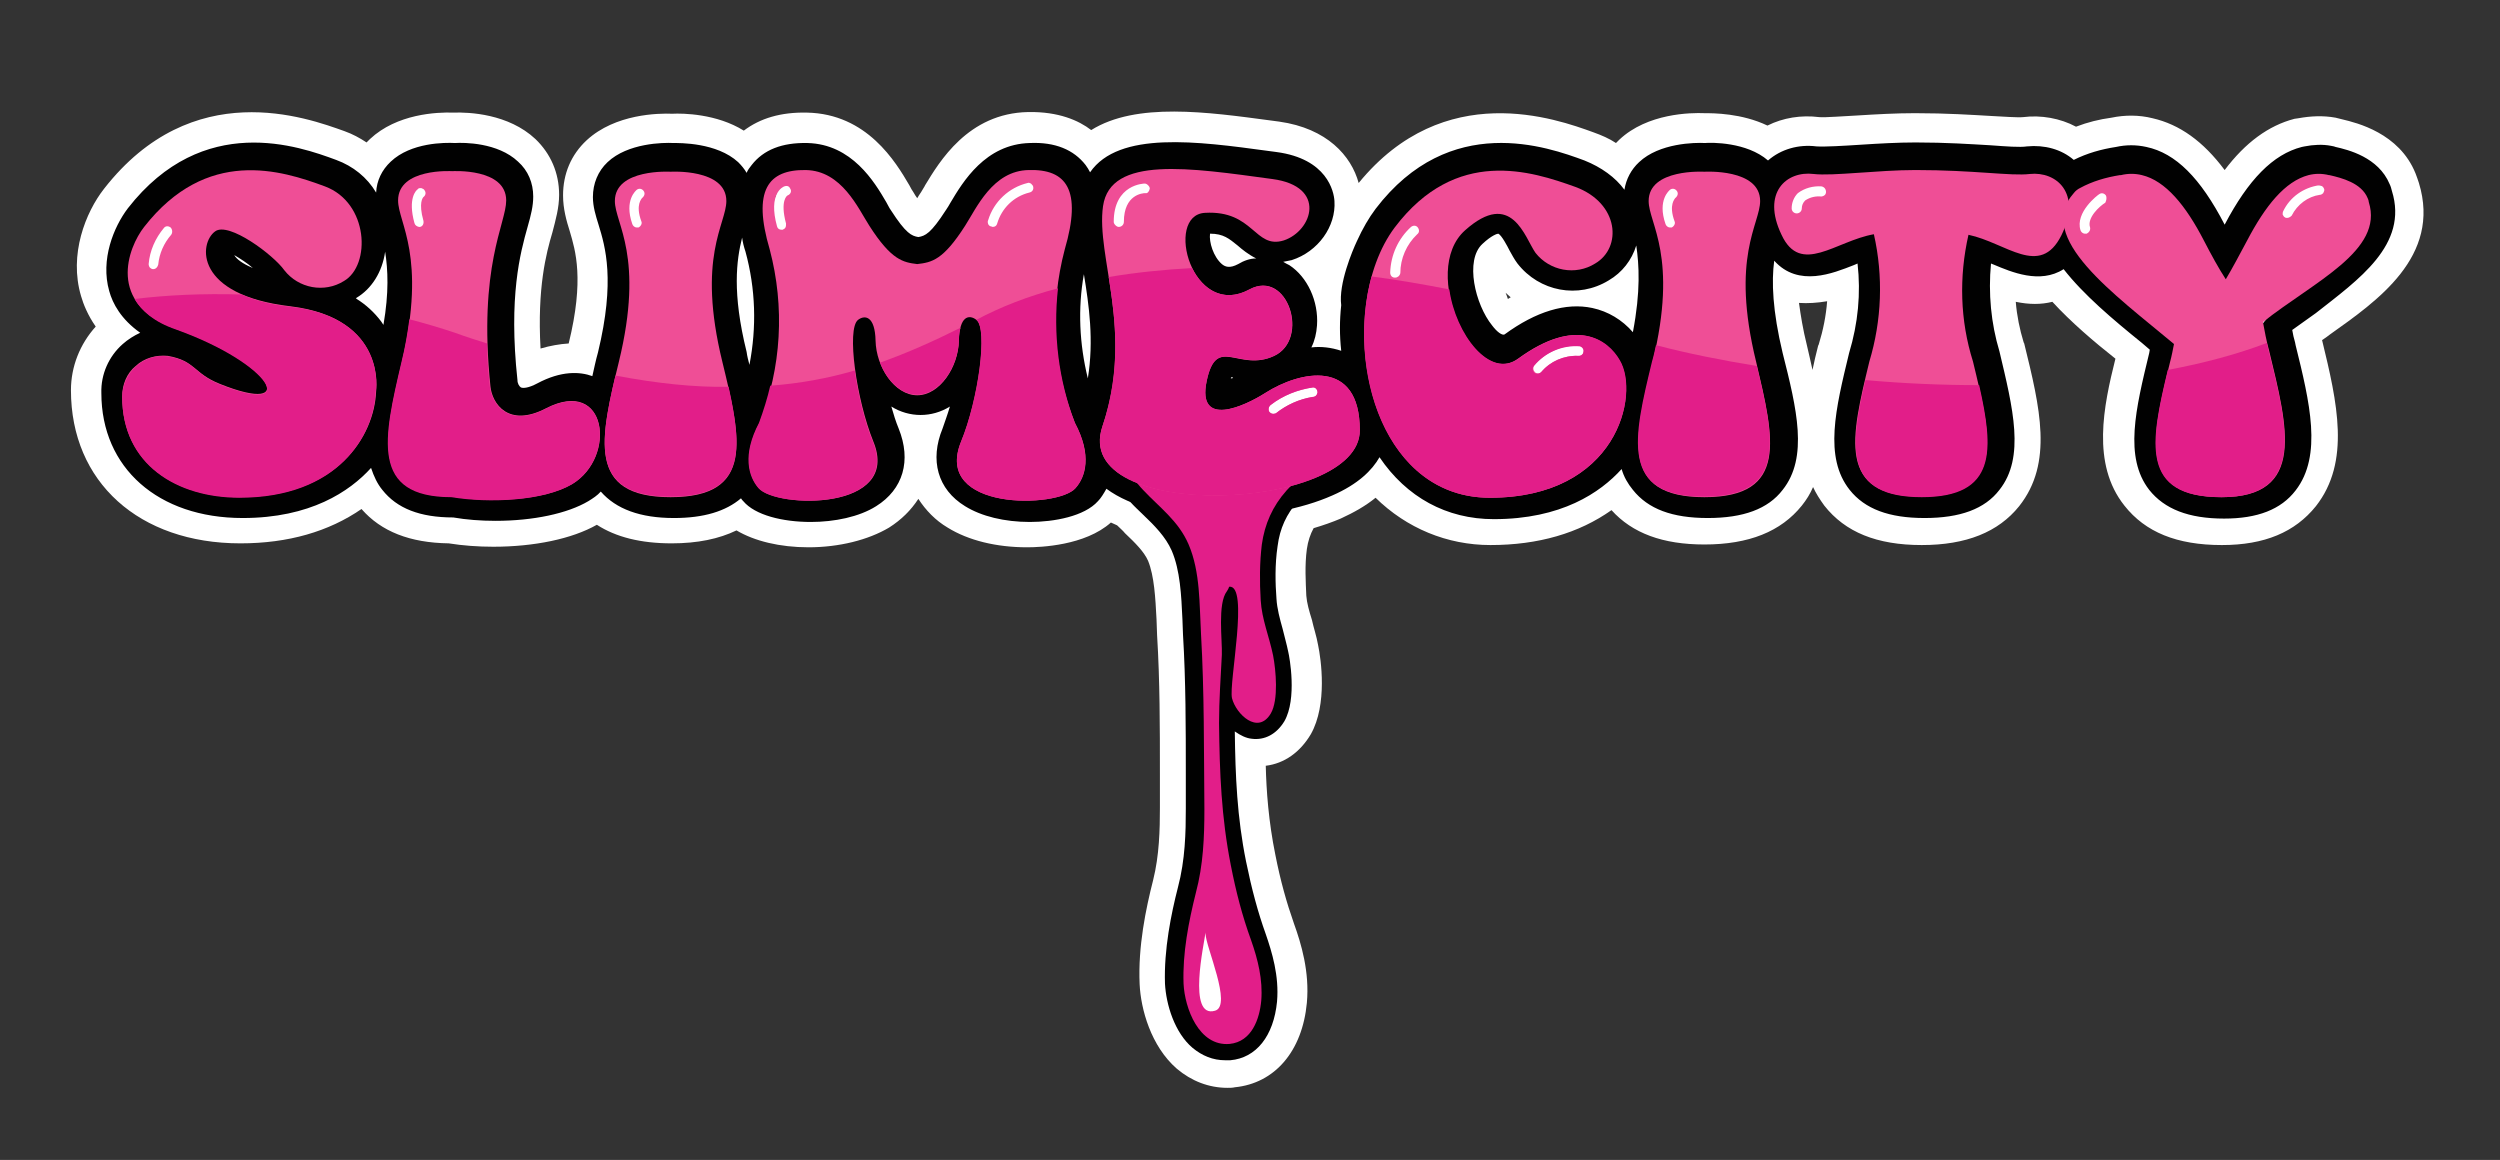 <?xml version="1.0" encoding="UTF-8"?>
<!-- Generator: Adobe Illustrator 27.1.1, SVG Export Plug-In . SVG Version: 6.00 Build 0)  -->
<svg xmlns="http://www.w3.org/2000/svg" xmlns:xlink="http://www.w3.org/1999/xlink" version="1.1" id="Layer_1" x="0px" y="0px" viewBox="0 0 444 206" style="enable-background:new 0 0 444 206;" xml:space="preserve">
<rect x="0" y="0" width="444" height="206" fill="#333333" stroke="none"/>
<g id="logo">
	<path style="fill:#FFFFFF;" d="M429.6,32.5c-0.2-0.6-0.4-1.2-0.6-1.7c-2.9-7.2-10.5-9-13-9.6l-1.2-0.3c-2.2-0.4-4.4-0.3-6.6,0.1   l-0.7,0.1c-4.6,1.2-8.7,4.2-12.4,9.1c-3.8-5.1-8-8.1-12.8-9.2c-2.4-0.6-4.9-0.6-7.3-0.1c-2.2,0.3-4.2,0.8-6.3,1.6   c-2.8-1.5-6.2-2.1-9.4-1.7c-0.9,0.1-3.6-0.1-5.6-0.2c-3.5-0.2-7.9-0.5-13.6-0.5c-3.4,0-6.9,0.2-10.1,0.4c-2.2,0.1-5.9,0.4-6.9,0.3   c-3.2-0.4-6.4,0.1-9.2,1.5c-4.6-2.2-9.6-2.2-11.2-2.2c-2.4-0.1-10.1,0-15.1,4.7c-0.2,0.2-0.4,0.4-0.6,0.6c-1.2-0.8-2.6-1.4-4-1.9   c-6.6-2.4-26.5-9.6-41.7,9c-1.3-4.8-5.6-9.7-14.1-10.9l-1.5-0.2c-11.2-1.5-23.9-3.3-31.9,1.7c-2.2-1.7-5.8-3.3-11.2-3.2   c-10.7,0.2-15.8,8.9-18.3,13l-0.1,0.2c-0.2,0.3-0.4,0.7-0.6,1c-0.3,0.4-0.5,0.8-0.7,1.1c-0.2-0.3-0.5-0.7-0.7-1.1   c-0.2-0.3-0.4-0.6-0.7-1.2c-2.4-4.1-7.5-12.7-18.2-12.9c-4.6-0.1-8.3,1-11.2,3.2c-4.8-3-10.8-3.1-12.7-3c-2.4-0.1-10.1,0-15.2,4.7   c-2.8,2.6-4.2,6-4.2,9.8c0,2.4,0.6,4.5,1.2,6.4c1,3.4,2.6,8.5-0.2,19.9c-1.6,0.1-3.3,0.4-5,0.9c-0.6-10.8,1-16.9,2.1-20.6   c0.6-2.3,1.2-4.4,1.2-6.7c0-3.9-1.5-7.3-4.2-9.9c-4.8-4.5-11.8-4.8-14.6-4.7c-2.9-0.1-10,0.2-14.8,4.7c-0.2,0.2-0.4,0.4-0.6,0.6   c-1.2-0.8-2.5-1.5-3.9-2c-6.7-2.4-27-9.9-42.7,10.2c-3.3,4.2-6.3,11.7-4.1,19.1C14.8,54,15.6,56,17,58c-2.8,3.1-4.4,7.1-4.4,11.3   c0,16.3,12.1,27.2,30.1,27.2c8.5,0,15.7-2.1,21.5-6.1c3.5,4,8.6,6,15.5,6.1c2.5,0.4,5.2,0.6,7.9,0.6c7.3,0,14-1.4,18.4-3.9   c3.4,2.2,7.8,3.3,13.3,3.3c4.6,0,8.4-0.8,11.5-2.3c3.2,1.9,7.7,3,12.8,3c5.4,0,10.6-1.3,14.3-3.5c2.2-1.4,3.9-3.1,5.2-5.1   c1.3,2,3,3.8,5.2,5.1c3.7,2.3,8.7,3.5,14.1,3.5c2.4,0,10.3-0.3,14.9-4.4c0.4,0.2,0.7,0.3,1.1,0.5c0.5,0.5,1,0.9,1.4,1.4   c1.8,1.7,3.4,3.3,4.1,4.9c1.1,2.7,1.3,6.6,1.5,10.4c0,0.9,0.1,1.9,0.1,2.8c0.5,8.1,0.5,16.4,0.5,24.5c0,2.1,0,4.2,0,6.2   c0,3.8-0.1,8.4-1.2,12.8c-1.3,5.1-2.7,11.8-2.4,18.5c0.2,4.4,2,11,6.6,15c2.6,2.2,5.7,3.4,9,3.4c0.4,0,0.9,0,1.3-0.1   c7.1-0.7,12-6.4,12.8-15c0.5-5.5-1-10.5-2.3-14.1c-1.3-3.7-2.4-7.6-3.3-12.2c-1.2-5.9-1.6-11.4-1.7-15.8c3.3-0.4,6.1-2.4,8-5.6   c3-5.3,1.8-13.4,1.3-15.8c-0.3-1.7-0.8-3.1-1.1-4.5c-0.5-1.6-0.9-3-1-4.3c-0.1-2.4-0.3-5.4,0.1-8.3c0.2-1.4,0.6-2.6,1.2-3.7   c1.7-0.5,3.4-1.1,4.8-1.7c2.4-1.1,4.5-2.3,6.2-3.7c5.5,5.4,12.7,8.4,20.4,8.4c8.5,0,15.7-2.1,21.5-6.2c3.7,4.1,9.1,6.1,16.5,6.1   c7.9,0,13.6-2.3,17.3-6.9c0.8-1,1.5-2.1,2-3.3c0.5,1.1,1.2,2.2,2,3.3c3.7,4.7,9.3,7,17.3,7c7.9,0,13.6-2.3,17.3-6.9   c6.1-7.7,3.7-17.5,0.9-28.9l-0.1-0.2c-0.7-2.3-1.2-4.7-1.4-7.2c2.4,0.5,4.5,0.5,6.5,0c3.3,3.6,7.4,7.1,11.2,10.1   c-2.1,8.4-4.3,18.7,1.6,26.1c3.7,4.7,9.3,7,17.3,7c7.6,0,13-2.3,16.7-6.9c6.2-7.9,3.8-18.4,1.1-29.5c0.5-0.3,1-0.7,1.4-1   C422.1,53.5,433.6,45.6,429.6,32.5z M320.9,61.3c-0.7-2.8-1.1-5.3-1.4-7.5c1.6,0.1,3.2,0,5-0.3c-0.2,2.6-0.7,5.1-1.5,7.7l-0.1,0.2   c-0.4,1.5-0.7,2.9-1,4.3C321.6,64.2,321.2,62.7,320.9,61.3z M267.4,52c0.3,0.3,0.6,0.5,0.9,0.8c-0.2,0.1-0.3,0.2-0.5,0.3   C267.7,52.7,267.5,52.3,267.4,52z"></path>
	<g>
		<path style="fill:#010101;" d="M424.8,33.9c-0.1-0.4-0.2-0.8-0.4-1.2c-2-4.8-7.4-6.1-9.6-6.6l-0.3-0.1l-0.5-0.1    c-1.5-0.3-3.2-0.2-4.7,0.1l-0.5,0.1c-5.1,1.3-9.5,5.8-13.7,13.8l0,0l0,0c-4.3-8.3-8.7-12.7-13.9-13.8c-1.8-0.4-3.6-0.4-5.4,0    c-2.6,0.4-5.1,1.1-7.5,2.3c-2.2-1.9-5.2-2.7-8.3-2.4c-1.3,0.2-3.7,0-6.5-0.2c-3.5-0.2-7.8-0.5-13.3-0.5c-3.2,0-6.6,0.2-9.7,0.4    c-3.1,0.2-6.4,0.4-7.9,0.3c-3.2-0.4-6.3,0.5-8.6,2.5c-3.8-3.3-10.1-3.2-11.2-3.1c-1.8-0.1-8.1,0-11.7,3.4c-1.4,1.3-2.3,3-2.6,4.9    c-1.6-2.2-4.1-4-7.1-5.2c-6.5-2.4-23.9-8.7-37.1,8.6c-1.2,1.6-2.3,3.5-3.3,5.7c-0.8,1.7-3.3,7.6-2.8,11.4c-0.3,2.7-0.3,5.4,0,8.1    c-1.8-0.6-3.6-0.8-5.3-0.6c0.6-1.2,0.9-2.5,1-3.9c0.3-4.3-1.7-8.6-4.9-10.7c-0.4-0.2-0.8-0.4-1.1-0.6c0.5-0.1,1-0.2,1.5-0.3    c4.7-1.5,7.9-6,7.6-10.5c-0.1-1.7-1.3-7.5-10.3-8.7l-1.5-0.2c-12.5-1.7-26.5-3.6-31.6,3.8c-0.2-0.4-0.5-0.9-0.8-1.3    c-2.1-2.7-5.4-4.1-9.9-3.9C175,25.6,171,32.3,168.8,36c-0.3,0.5-0.5,0.9-0.8,1.3c-2.7,4.2-3.7,4.6-4.9,4.8    c-1.2-0.2-2.2-0.6-4.9-4.8c-0.3-0.4-0.5-0.9-0.8-1.4c-2.1-3.6-6.1-10.3-14-10.5c-4.5-0.1-7.8,1.2-9.9,3.9    c-0.4,0.5-0.7,0.9-0.9,1.4c-0.4-0.7-0.9-1.3-1.5-1.9c-3.8-3.5-10.4-3.4-11.5-3.4c-1.8-0.1-8.1,0-11.7,3.4    c-1.7,1.6-2.6,3.8-2.6,6.2c0,1.7,0.5,3.3,1,4.9c1.2,3.9,3,9.9-0.1,22.7c-0.4,1.4-0.7,2.9-1,4.2c-2.2-0.8-5.5-1-9.8,1.3    c-1.5,0.8-2.5,0.9-2.9,0.7c-0.3-0.2-0.6-0.7-0.6-1.3c-1.6-14.8,0.5-22.6,1.8-27.2c0.6-2.1,1-3.7,1-5.4c0-2.4-0.9-4.6-2.7-6.2    c-3.6-3.4-9.6-3.4-11.2-3.3c-1.8-0.1-7.8-0.1-11.4,3.3c-1.6,1.5-2.5,3.4-2.6,5.5c-1.6-2.7-4.1-4.7-7.1-5.8    c-6.5-2.4-23.6-8.6-37,8.6c-2.5,3.3-4.9,9.1-3.3,14.7c0.6,2.2,2.1,5,5.5,7.4c-1.1,0.5-2.2,1.2-3.1,2c-2.5,2.2-3.9,5.4-3.8,8.7    C18,83.1,28.1,92,43.1,92c12,0,19-4.7,22.8-8.9c0.5,1.5,1.1,2.8,2,3.9c2.6,3.3,6.7,4.9,12.6,4.9c2.3,0.4,4.9,0.6,7.5,0.6    c6.7,0,12.8-1.3,16.5-3.5c0.8-0.5,1.6-1,2.2-1.7c2.7,3.1,7,4.7,13,4.7c5.3,0,9.2-1.2,11.9-3.5c0.1,0.2,0.3,0.4,0.4,0.5    c2.1,2.5,7,3.7,12,3.7c4.2,0,8.6-0.9,11.6-2.8c4.8-3,6.3-8.1,4-13.8c-0.5-1.2-0.9-2.5-1.3-3.9c3.2,2,7.2,2,10.4,0    c-0.4,1.4-0.9,2.7-1.3,3.9c-2.3,5.6-0.9,10.8,4,13.8c2.9,1.8,7,2.8,11.5,2.8c4.3,0,9.7-1,12.1-3.7c0.5-0.5,1-1.3,1.5-2.2    c4.3,3.2,11.4,5,19.9,5c7.4,0,14.8-1.4,20.2-3.8c4.6-2,7.1-4.5,8.4-6.8c4.8,7.1,11.9,11,20.3,11c12,0,18.9-4.7,22.7-8.9    c0.4,1.4,1.1,2.6,2,3.7c2.7,3.4,7,5,13.3,5s10.7-1.6,13.3-5c4.6-5.8,2.5-14.4,0-24.3c-1.8-7.5-2-12.7-1.5-16.4    c4.3,4.8,10.5,2.2,14.1,0.8c0.2-0.1,0.5-0.2,0.7-0.3c0.6,5.3,0.1,10.6-1.5,15.9c-2.4,9.9-4.5,18.5,0.1,24.3c2.7,3.4,7,5,13.3,5    s10.7-1.6,13.3-5c4.6-5.8,2.4-14.5,0-24.6c-1.5-5-2-10.3-1.5-15.6c0.2,0.1,0.3,0.1,0.5,0.2c3.1,1.3,8.2,3.5,12.4,0.8    c3.5,4.5,8.7,8.9,13.9,13.1l1.4,1.2c0,0.2-0.1,0.4-0.1,0.6c-2.4,9.9-4.5,18.5,0,24.3c2.7,3.4,7,5.1,13.3,5.1    c5.9,0,10.1-1.6,12.7-5c4.8-6.2,2.5-15.7,0-25.8l-0.1-0.5c-0.2-0.7-0.4-1.5-0.5-2.2c1.4-1,2.8-2,4.2-3    C418.8,49.7,427.8,43.5,424.8,33.9z M290,59c-1.9-2.2-4.4-3.7-7.2-4.3c-4.7-1-10,0.6-15.6,4.7c-0.4,0.2-1.3-0.4-2.2-1.6    c-3-3.7-4.9-11.6-1.7-14.5c1.6-1.5,2.6-1.8,2.8-1.8c0.6,0.3,1.6,2.2,2,3c0.4,0.7,0.8,1.5,1.4,2.3c3.9,5,10.8,6.3,16.2,3    c2.4-1.4,4.1-3.6,4.9-6.2C291.1,47,291.4,51.7,290,59z M219,67.1c-0.1,0.1-0.3,0.1-0.4,0.1c0-0.1,0-0.1,0.1-0.2c0.1,0,0.1,0,0.2,0    C218.9,67.1,219,67.1,219,67.1z M219.9,46.9c-1.5,0.8-2.3,0.5-2.9,0c-1.5-1.3-2.3-3.9-2.1-5.4l0,0c2.4,0,3.4,0.9,4.9,2.1    c0.8,0.7,1.9,1.6,3.3,2.3C222,45.9,220.9,46.3,219.9,46.9z M193.2,67.2c-1.5-6.1-1.8-12.4-0.7-18.5    C193.4,54.2,194.3,60.4,193.2,67.2z M41.6,45.3c1,0.6,2.3,1.4,3.3,2.3C43,46.8,42,46,41.6,45.3z M68.1,57.7    c-0.1-0.2-0.3-0.4-0.4-0.6c-1.2-1.6-2.7-3-4.5-4.1c0,0,0.1,0,0.1-0.1c2.7-1.6,4.6-4.6,5.1-8.2C68.9,47.9,69.1,51.9,68.1,57.7z     M132.4,44.7c1.8,6.6,2,13.4,0.7,20.1c-0.2-0.8-0.4-1.5-0.5-2.3c-2.6-10.5-1.8-16.3-0.8-20.3C131.9,43,132.1,43.8,132.4,44.7z"></path>
		<g>
			<path style="fill:#010101;" d="M238.7,75.1c-1.2-2-3.6-3.5-6.4-3.8c-2.6-0.3-4.9,0.4-7.2,1.2c-0.9,0.3-1.8,0.6-2.7,0.8     c-2.3,0.5-5.3,0.5-8,0.5h-0.2c-0.8,0-1.9-0.1-2.8-0.2c-1.8-0.2-3.6-0.4-5.4-0.2c-2.4-0.2-4.4,0.3-6.1,1.5     c-1.9,1.4-2.9,3.2-3.1,5.3c-0.3,4,2.6,7.5,3.9,8.9c0.7,0.8,1.5,1.5,2.2,2.2c2.1,2,4.1,4,5.2,6.5c1.5,3.5,1.7,7.9,1.9,12.2     c0,0.9,0.1,1.8,0.1,2.7c0.5,8.2,0.5,16.6,0.5,24.7c0,2.1,0,4.2,0,6.2c0,4.2-0.1,9.1-1.4,14c-1.2,4.7-2.5,11-2.3,17.1     c0.2,3.7,1.7,8.7,4.9,11.4c1.7,1.4,3.6,2.2,5.8,2.2c0.3,0,0.6,0,0.9,0c4.6-0.4,7.7-4.3,8.3-10.4c0.4-4.6-0.9-8.8-2-12     c-1.4-3.9-2.5-8-3.5-12.9c-1.6-7.9-1.9-15.2-2-23.1c1,0.7,2,1.2,3,1.3c2.3,0.3,4.4-0.8,5.8-3.1c2.3-4,0.9-11.5,0.7-12.3     c-0.3-1.5-0.7-2.8-1-4.1c-0.5-1.8-1-3.6-1.1-5.4c-0.2-2.6-0.3-6,0.2-9.3c0.4-3.2,1.6-5.7,3.6-8c0.7-0.8,1.7-1.5,2.7-2.3     c2-1.5,4.4-3.3,5.5-6C239.7,78.8,239.6,76.8,238.7,75.1z"></path>
			<g>
				<path style="fill:#E21E89;" d="M231.9,74.3c-2.8-0.4-5.9,1.3-8.8,1.9c-2.7,0.6-6,0.6-8.8,0.6c-2.3,0-5.8-0.7-8.2-0.4      c-1.5-0.2-3,0-4.3,0.9c-3.8,2.8-1.2,7.2,1.2,9.7c2.9,3.1,6.3,5.5,8.1,9.7c2.1,4.9,1.9,10.7,2.2,15.9c0.6,10.4,0.5,20.7,0.6,31.1      c0,5-0.2,9.9-1.5,14.8c-1.3,5.2-2.4,10.8-2.2,16.2c0.2,4.3,2.7,11.2,8.2,10.7c3.9-0.4,5.3-4.4,5.6-7.7c0.3-3.7-0.6-7.3-1.8-10.7      c-1.6-4.4-2.7-8.7-3.6-13.3c-1.7-8.6-2-16.5-2.1-25.3c0-4,0.3-8.1,0.5-12.1c0.1-2.6-0.8-9.1,0.9-11.3c0.2-0.3,0.3-0.5,0.4-0.8      c3.6-0.4-0.1,17.1,0.5,19.8c0.7,2.8,4.6,6.6,6.9,2.7c1.4-2.4,0.9-7.7,0.4-10.3c-0.7-3.4-2-6.4-2.2-9.8c-0.2-3.3-0.2-6.6,0.2-9.9      c0.5-3.6,1.9-6.8,4.4-9.6c2.3-2.6,6.3-4.2,7.7-7.5C237.4,76.6,234.7,74.6,231.9,74.3z"></path>
				<path style="fill:#FFFFFF;" d="M214.1,165.8v-0.2c-0.2,1.8-3.3,15.4,1.7,13.9C218.9,178.6,214.1,168.1,214.1,165.8z"></path>
			</g>
		</g>
		<g>
			<path style="fill:#FFFFFF;" d="M32.3,40.3l-0.1,0.5l-2.8,9.3c0,0-1.4,0-2.4,0s-2.5-1.3-2.6-2.4c-0.2-1.1,3.3-8.6,5-9.2"></path>
			<path style="fill:#FFFFFF;" d="M70.9,36.3c1.7,0,1.7-5.2,5.2-5.2s4,6.5,4.6,5.8s-1.1,8-1.1,8s-1.7,3.5-1.7,1.7     c0-1.7-2.4-1.5-4.7-5.1C70.9,38,70.9,36.3,70.9,36.3z"></path>
			<path style="fill:#FFFFFF;" d="M111.8,32.6c0,0,4.1-0.5,4.1-0.2s2.5,2.2,2.1,3s-1.4,9.2-1.4,9.2s-1.2-1.5-2.7-1.5s-4-5.5-3.6-5.3     S111.8,32.6,111.8,32.6z"></path>
			<path style="fill:#FFFFFF;" d="M141.8,50.1l-5.2-8.4c0,0,0-10.6,5.2-10.6s8.7,8.6,8.7,9.5s4.2,9.5,4.7,9.5s12.1,0.2,11.5-0.8     s2.8-4.4,2.8-4.4s10.2-15,12.9-13.6c2.7,1.4,4.8,4.1,4.8,4.1l-5,13.9c0,0-3.4,3.4-2.9,3c0.5-0.5-11.6,3-11.6,3l-15.5-1.7     l-5.2,1.7"></path>
			<path style="fill:#FFFFFF;" d="M198.9,43.2c0,0-2-1.2-1.8-1.5c0.1-0.3,0.1-4,1.8-8.2s6.9-1,6.9-1s-1.7,8.4-1.7,7.8s0,17.2,0,16.9     c0-0.2,5.2,15.3,5.2,17.1s9.5,5.6,9.1,6.2c-0.4,0.7,2.4-7.1,2.4-7.1l4.4-2.4c0,0,7.5-3.9,8.8-3c1.3,1,1.3,7.9,1.3,7.9l-5.2,5.2     l-8.6,3.5l-3.5-1.7l-10.4-3.4c0,0-3.4-1.4-3.4-2.4s-7.1-31.3-7.1-31.3"></path>
			<path style="fill:#FFFFFF;" d="M245.6,51.8c0.5-1.6,2.3-14.3,6.3-14.9c4-0.7,4.7,0.9,4.4,1s-2.7,10.6-2.7,10.6l0.7,10.2l5.2,8.6     c0,0,5.3-0.2,6.1-0.9s4.8-2.2,4.8-2.2s8.1-5.5,9.8-3.8s5.2,5.2,5.2,5.2s0.3,4-1.6,5.5c-1.9,1.5-8.8,6.6-10.5,6.6s-11.5,0-10.9,0     c0.5,0-2.9,0-2.9-1.7S240.5,67.4,245.6,51.8z"></path>
			<path style="fill:#FFFFFF;" d="M298,47.8c-0.5,0.6-3.9-10.8-3.9-10.8s0.8-5.8,3.9-5.8c3,0,6.7,2.5,6.7,2.5l-5.3,16"></path>
			<path style="fill:#FFFFFF;" d="M322.6,41.5c-0.1,0-0.4,0-0.7,0.1c-1.8,0.2-5.9,0.7-5.6-2.8c0.4-4.2,2.1-5.9,3.8-5.9     s22.5-1.7,22.5-1.7s8.4,3.2,6.8,2.5"></path>
			<path style="fill:#FFFFFF;" d="M373.7,48.4c-1.7-1.7-6.8-5.4-5.2-10.5c1.7-5.1,8-4.9,8.3-5s17.6,20.7,17.6,20.7     S403,32.8,410,32.8s7.9,2.7,7.9,2.7s-22.1,32-22.8,28.5S373.7,48.4,373.7,48.4z"></path>
			<path style="fill:#EF4E96;" d="M66.8,69.5L66.8,69.5c-0.3,7.8-6.8,18.8-24.3,18.8c-11,0-20.8-5.8-20.8-17.9     c0-2.1,0.8-4.1,2.4-5.4c1.5-1.4,3.6-2,5.7-1.8c5,0.9,4.5,3.1,9.3,5c14.2,5.7,9.4-3.7-7.9-9.8C18.9,54,22.7,44,25.6,40.3     c11.1-14.2,24.3-10.1,32.1-7.2c7.8,2.9,8.2,14,3.4,16.8c-3.5,2.2-8.1,1.3-10.6-1.9c-1.9-2.7-9.9-8.7-12.3-6.9     c-2.9,2.1-3.7,11.3,13.4,13.3C68.8,56.5,66.8,69.5,66.8,69.5z M30.3,40.4c-0.4-0.3-0.9-0.3-1.2,0.1c-1.5,1.8-2.5,4-2.7,6.4     c0,0.2,0.1,0.5,0.2,0.6c0.2,0.2,0.4,0.3,0.6,0.3l0,0c0.5,0,0.8-0.4,0.9-0.8c0.2-2,1-3.8,2.3-5.3C30.7,41.3,30.6,40.7,30.3,40.4z"></path>
			<path style="fill:#EF4E96;" d="M101.7,85.9c-5.1,3.1-14.8,3.4-21.4,2.3c-14.5,0-12.1-10.4-8.9-24c4.4-18.8-0.7-24.6-0.7-28.6     c0-5.8,9.6-5.2,9.6-5.2s9.6-0.6,9.6,5.2c0,4.1-5,11.6-2.8,33c0.3,3.1,3.2,7.4,9.9,3.9C107.9,66.9,109.5,81.2,101.7,85.9z      M75.4,33.8c-0.1-0.2-0.3-0.3-0.6-0.4c-0.2,0-0.5,0-0.6,0.2c-0.3,0.2-1.8,1.6-0.6,6c0.1,0.4,0.4,0.6,0.8,0.7c0.1,0,0.2,0,0.2,0     c0.5-0.1,0.7-0.6,0.6-1.1c-0.9-3.2-0.1-4.1,0-4.2C75.6,34.7,75.7,34.2,75.4,33.8z"></path>
			<path style="fill:#EF4E96;" d="M119.1,88.3c-15,0-12.5-10.4-9.2-24c4.6-18.8-0.7-24.6-0.7-28.6c0-5.8,9.9-5.2,9.9-5.2     s9.9-0.6,9.9,5.2c0,4.1-5.3,9.9-0.7,28.6C131.6,77.9,134.1,88.3,119.1,88.3z M114.3,33.9c-0.3-0.4-0.8-0.5-1.2-0.2     c-0.1,0.1-2.3,1.8-0.8,6.1c0.1,0.3,0.4,0.6,0.8,0.6c0.1,0,0.2,0,0.3,0c0.4-0.2,0.7-0.7,0.5-1.1c-1.1-3,0.1-4,0.1-4.1     C114.5,34.8,114.6,34.3,114.3,33.9z"></path>
			<path style="fill:#EF4E96;" d="M191,86.7c-3.1,3.6-25.4,4.1-20.3-8.3c3.1-7.4,4.8-20.1,2.7-21.6c-1.3-1-3-0.7-3.1,3.7     c-0.1,4.7-3.4,9.7-7.4,9.7s-7.3-5-7.4-9.7c-0.1-4.4-1.9-4.6-3.1-3.7c-2.1,1.6-0.3,14.2,2.7,21.6c5.1,12.4-17.2,11.9-20.3,8.3     c-1.8-2-2.9-5.9,0.1-11.6c3.9-9.8,4.5-20.6,1.8-30.8c-3.1-10.5-0.3-14.2,6.4-14.1c6.4,0.1,9.3,6.8,11.3,9.9     c3.9,6.1,6,6.5,8.5,6.8c2.6-0.3,4.6-0.7,8.5-6.8c2-3.1,4.9-9.8,11.3-9.9c6.7-0.2,9.5,3.5,6.4,14.1c-2.7,10.2-2.1,21,1.8,30.8     C194,80.9,192.8,84.7,191,86.7z M140.4,33.6c-0.1-0.2-0.2-0.4-0.4-0.5s-0.4-0.1-0.7,0s-2.9,1.3-1.3,7.1c0.1,0.4,0.4,0.6,0.8,0.6     c0.1,0,0.2,0,0.2,0c0.2-0.1,0.4-0.2,0.5-0.4s0.1-0.4,0.1-0.7c-1.1-4.1,0.2-5,0.3-5C140.4,34.5,140.6,34,140.4,33.6z M182.8,34.2     c0.5-0.1,0.8-0.5,0.7-1c0-0.2-0.2-0.4-0.4-0.6c-0.2-0.1-0.4-0.2-0.6-0.1c-3.3,0.8-6,3.3-7,6.6c-0.1,0.2-0.1,0.4,0,0.7     c0.1,0.2,0.3,0.4,0.5,0.4c0.1,0,0.2,0.1,0.3,0.1c0.4,0,0.7-0.2,0.8-0.6C177.9,37,180,34.9,182.8,34.2L182.8,34.2z"></path>
			<path style="fill:#EF4E96;" d="M241.5,76.4c0.1,14.6-51.6,16.5-45.7-0.7c5.7-16.7-1.2-30.1,0.1-39.1s15.4-6.8,30.1-4.8     c9.7,1.3,7.1,9.2,2,10.9c-5.2,1.6-5.3-5.4-14-4.9c-7.3,0.4-2.3,19.1,7.9,13.6c6.8-3.7,10.8,8.8,4.4,11.8c-6.3,3-10.3-3.9-12,4.5     c-1.8,8.4,6.8,4.4,10.4,2.1C230.8,65.9,241.5,63.5,241.5,76.4z M204.2,33.5c0-0.2-0.1-0.4-0.3-0.6s-0.4-0.3-0.6-0.3     c-0.1,0-5.5,0.1-5.5,6.8c0,0.2,0.1,0.4,0.3,0.6c0.2,0.2,0.4,0.3,0.6,0.3c0.5,0,0.9-0.4,0.9-0.9c0-4.9,3.4-5.1,3.8-5.1     C203.8,34.4,204.1,34,204.2,33.5z M233.1,70.5c0.5,0,0.8-0.3,0.9-0.8c0-0.5-0.3-0.9-0.8-0.9c-2.7,0.4-5.3,1.4-7.5,3.1     c-0.4,0.3-0.5,0.8-0.3,1.2c0.2,0.2,0.4,0.4,0.7,0.4c0.2,0,0.3-0.1,0.5-0.1C228.5,71.9,230.7,70.9,233.1,70.5L233.1,70.5z"></path>
			<path style="fill:#EF4E96;" d="M264.6,88.4c-22.5,0-27.7-33.6-16.9-48c10.9-14.4,24.3-10,32.1-7.2c7.8,2.9,8.3,10.8,3.5,13.6     c-3.5,2.2-8.1,1.3-10.6-1.9c-1.9-2.7-4.2-11.4-12.5-4c-8.2,7.3,1.7,28.4,9.4,22.8c10.3-7.5,15.8-3.4,18,0.3     C291.3,70.1,287.2,88.4,264.6,88.4z M251.7,41.6c0.4-0.3,0.4-0.8,0.1-1.2c-0.3-0.4-0.8-0.4-1.2-0.1c-2.3,2.1-3.6,5-3.7,8.1     c0,0.5,0.3,0.9,0.8,0.9h0.1c0.4,0,0.8-0.3,0.9-0.8C248.7,45.9,249.8,43.4,251.7,41.6L251.7,41.6z M280.3,63.2     c0.5,0,0.9-0.3,1-0.8s-0.3-0.9-0.7-1c-3.1-0.2-6.1,1.1-8.1,3.5c-0.3,0.4-0.2,0.9,0.1,1.2c0.3,0.3,0.9,0.3,1.2-0.1     C275.3,64.2,277.7,63.1,280.3,63.2L280.3,63.2z"></path>
			<path style="fill:#EF4E96;" d="M302.7,88.3c-15,0-12.5-10.4-9.2-24c4.6-18.8-0.7-24.6-0.7-28.6c0-5.8,9.9-5.2,9.9-5.2     s9.9-0.6,9.9,5.2c0,4.1-5.3,9.9-0.7,28.6C315.1,77.9,317.7,88.3,302.7,88.3z M297.8,33.9c-0.3-0.4-0.8-0.5-1.2-0.2     c-0.1,0.1-2.3,1.8-0.8,6.1c0.1,0.3,0.4,0.6,0.8,0.6c0.1,0,0.2,0,0.3,0c0.4-0.2,0.7-0.7,0.5-1.1c-1.1-3,0.1-4,0.1-4.1     C298,34.8,298.1,34.3,297.8,33.9z"></path>
			<path style="fill:#EF4E96;" d="M366.1,41.8c-3.8,7.6-9.8,1.3-16.5-0.1c-1.7,7.5-1.5,15.2,0.8,22.5c3.3,13.6,5.8,24-9.2,24     s-12.5-10.4-9.2-24c2.2-7.3,2.5-15.1,0.8-22.6c-6.8,1.2-13,7.4-16.4,0.1c-3.6-7.5,0.9-11.4,5.7-10.8c3.4,0.4,11.4-0.7,18.1-0.7     c10.5,0,16.9,1.1,20.3,0.7C365.2,30.4,369.8,34.3,366.1,41.8z M324,34.7c0.2-0.1,0.3-0.4,0.3-0.6c0-0.5-0.3-0.9-0.8-1     c-1.5-0.1-3,0.3-4.2,1.2c-0.7,0.7-1.1,1.7-1.1,2.7c0,0.5,0.4,0.9,0.9,0.9s0.9-0.4,0.9-0.9s0.2-1,0.6-1.4c0.9-0.6,1.9-0.8,2.9-0.7     C323.6,34.9,323.9,34.8,324,34.7z"></path>
			<path style="fill:#EF4E96;" d="M401.9,57.2c0.3,1.6,0.6,3.3,1.1,5.1c3.3,13.6,6.6,26-8.4,26s-12.5-10.4-9.2-24     c0.3-1.1,0.5-2.2,0.7-3.2c-10.5-8.8-24.8-18.9-17.8-26.8c0.3-0.4,0.7-0.7,1.1-0.9c2.2-1.2,4.6-1.9,7.1-2.3c0.1,0,0.1,0,0.2,0     c1.2-0.3,2.5-0.3,3.7,0c4.2,1,7.8,5.4,11,11.6c1.4,2.7,2.6,4.9,3.9,6.9c1.2-2,2.4-4.3,3.8-6.9c3.2-6.1,6.7-10.5,10.9-11.6l0,0     c1.2-0.3,2.4-0.3,3.6,0h0.1c2.2,0.5,5.7,1.4,6.8,4.1c0.1,0.2,0.2,0.5,0.2,0.7C423.4,44.5,411,50,401.9,57.2z M374,34.7     c-0.3-0.4-0.8-0.5-1.2-0.2c-0.2,0.1-4.3,3.2-3.3,6.4c0.1,0.3,0.4,0.6,0.8,0.6c0.1,0,0.2,0,0.3,0c0.4-0.2,0.7-0.6,0.6-1.1     c-0.6-1.7,1.7-3.8,2.7-4.4C374.1,35.6,374.2,35.1,374,34.7z M412.6,34.3c0.1-0.2,0.2-0.4,0.2-0.6c-0.1-0.5-0.5-0.8-0.9-0.8     c-2.8,0.4-5.2,2.1-6.4,4.6c-0.1,0.2-0.1,0.4-0.1,0.6c0.1,0.2,0.2,0.4,0.4,0.5c0.1,0.1,0.3,0.1,0.4,0.1c0.3,0,0.6-0.2,0.8-0.4     c1-2,2.9-3.4,5-3.7C412.2,34.6,412.4,34.5,412.6,34.3z"></path>
			<path style="fill:#E21E89;" d="M269.7,63.7c-5.1,3.7-11.2-4.4-12.3-12.3c-4.6-0.9-9.2-1.7-13.8-2.3c-4.5,16.1,2.2,39.3,21,39.3     c22.5,0,26.7-18.3,23.1-24.4C285.6,60.3,280,56.2,269.7,63.7z M280.3,63.2L280.3,63.2c-2.5-0.1-5,1-6.6,2.9     c-0.3,0.3-0.8,0.4-1.2,0.1c-0.3-0.3-0.4-0.8-0.1-1.2c2-2.4,5-3.7,8.1-3.5c0.5,0.1,0.8,0.5,0.7,1C281.2,63,280.7,63.3,280.3,63.2z     "></path>
			<path style="fill:#E21E89;" d="M224.7,69.8c-3.6,2.3-12.1,6.3-10.4-2.1c1.8-8.4,5.7-1.6,12-4.5c6.3-3,2.4-15.4-4.4-11.8     c-4.8,2.6-8.4-0.2-10.2-3.8c-5.2,0.3-10.1,0.8-14.8,1.6c1.2,7.4,2.3,16.3-1.1,26.5C190,93,241.6,91,241.5,76.4     C241.5,63.5,230.8,65.9,224.7,69.8z M233.1,70.5L233.1,70.5c-2.4,0.4-4.6,1.4-6.5,2.9c-0.1,0.1-0.3,0.1-0.5,0.1     c-0.3,0-0.6-0.2-0.7-0.4c-0.2-0.4-0.1-0.9,0.3-1.2c2.2-1.7,4.8-2.7,7.5-3.1c0.5,0,0.8,0.5,0.8,0.9     C233.9,70.2,233.6,70.5,233.1,70.5z"></path>
			<g>
				<path style="fill:#E21E89;" d="M170.6,58.2c-4.8,2.4-9.5,4.5-14.3,6.2c1.2,3.2,3.7,5.7,6.6,5.7c4,0,7.3-5,7.4-9.7      C170.3,59.5,170.4,58.8,170.6,58.2z"></path>
				<path style="fill:#E21E89;" d="M151.8,65.8c-4.8,1.4-9.7,2.3-15,2.7c-0.5,2.2-1.2,4.4-2,6.6c-3,5.7-1.9,9.5-0.1,11.6      c3.1,3.6,25.4,4.1,20.3-8.3C153.5,74.8,152.4,70,151.8,65.8z"></path>
				<path style="fill:#E21E89;" d="M187.9,51.2c-5.3,1.4-10.2,3.3-14.5,5.6c2.1,1.6,0.3,14.2-2.7,21.6c-5.1,12.4,17.2,11.9,20.3,8.3      c1.8-2,2.9-5.9-0.1-11.6C188,67.5,187,59.3,187.9,51.2z"></path>
			</g>
			<path style="fill:#E21E89;" d="M51.7,54.5c-3.8-0.4-6.6-1.2-8.8-2.2c-6.9-0.2-13.3,0.1-19,0.8c1.2,2.1,3.5,4.1,7.3,5.4     c17.3,6.2,22.1,15.5,7.9,9.8c-4.8-1.9-4.3-4.2-9.3-5c-2.1-0.3-4.1,0.4-5.7,1.8c-1.5,1.4-2.4,3.4-2.4,5.4     c0,12.1,9.8,17.9,20.8,17.9c17.5,0,23.9-11,24.2-18.8l0,0C66.8,69.5,68.8,56.5,51.7,54.5z"></path>
		</g>
		<path style="fill:#E21E89;" d="M402.6,60.9c-5.2,2-11.2,3.6-17.6,4.8c-3.1,12.9-5,22.6,9.5,22.6c15,0,11.8-12.4,8.4-26    C402.8,61.8,402.7,61.4,402.6,60.9z"></path>
		<path style="fill:#E21E89;" d="M331.3,67.5c-2.8,12-3.8,20.8,10,20.8c13.4,0,12.8-8.4,10.2-19.9C344.7,68.4,338,68.1,331.3,67.5z"></path>
		<path style="fill:#E21E89;" d="M294.1,61.3c-0.2,0.9-0.4,1.9-0.7,2.9c-3.3,13.6-5.8,24,9.2,24c14.7,0,12.6-10,9.4-23.2    C305.9,64,299.8,62.8,294.1,61.3z"></path>
		<path style="fill:#E21E89;" d="M109.3,66.7c-2.9,12.4-4.3,21.5,9.8,21.5c13.3,0,12.8-8.1,10.3-19.5    C123.3,68.8,116.7,68.1,109.3,66.7z"></path>
		<path style="fill:#E21E89;" d="M96.9,72.6c-6.7,3.5-9.5-0.9-9.9-3.9c-0.3-2.8-0.5-5.4-0.5-7.7c-1.9-0.6-3.8-1.2-5.7-1.9    c-2.7-0.9-5.4-1.7-8.1-2.4c-0.3,2.3-0.7,4.8-1.4,7.6c-3.2,13.6-5.6,24,8.9,24c6.6,1.1,16.3,0.7,21.4-2.3    C109.5,81.2,107.9,66.9,96.9,72.6z"></path>
	</g>
</g>
</svg>
